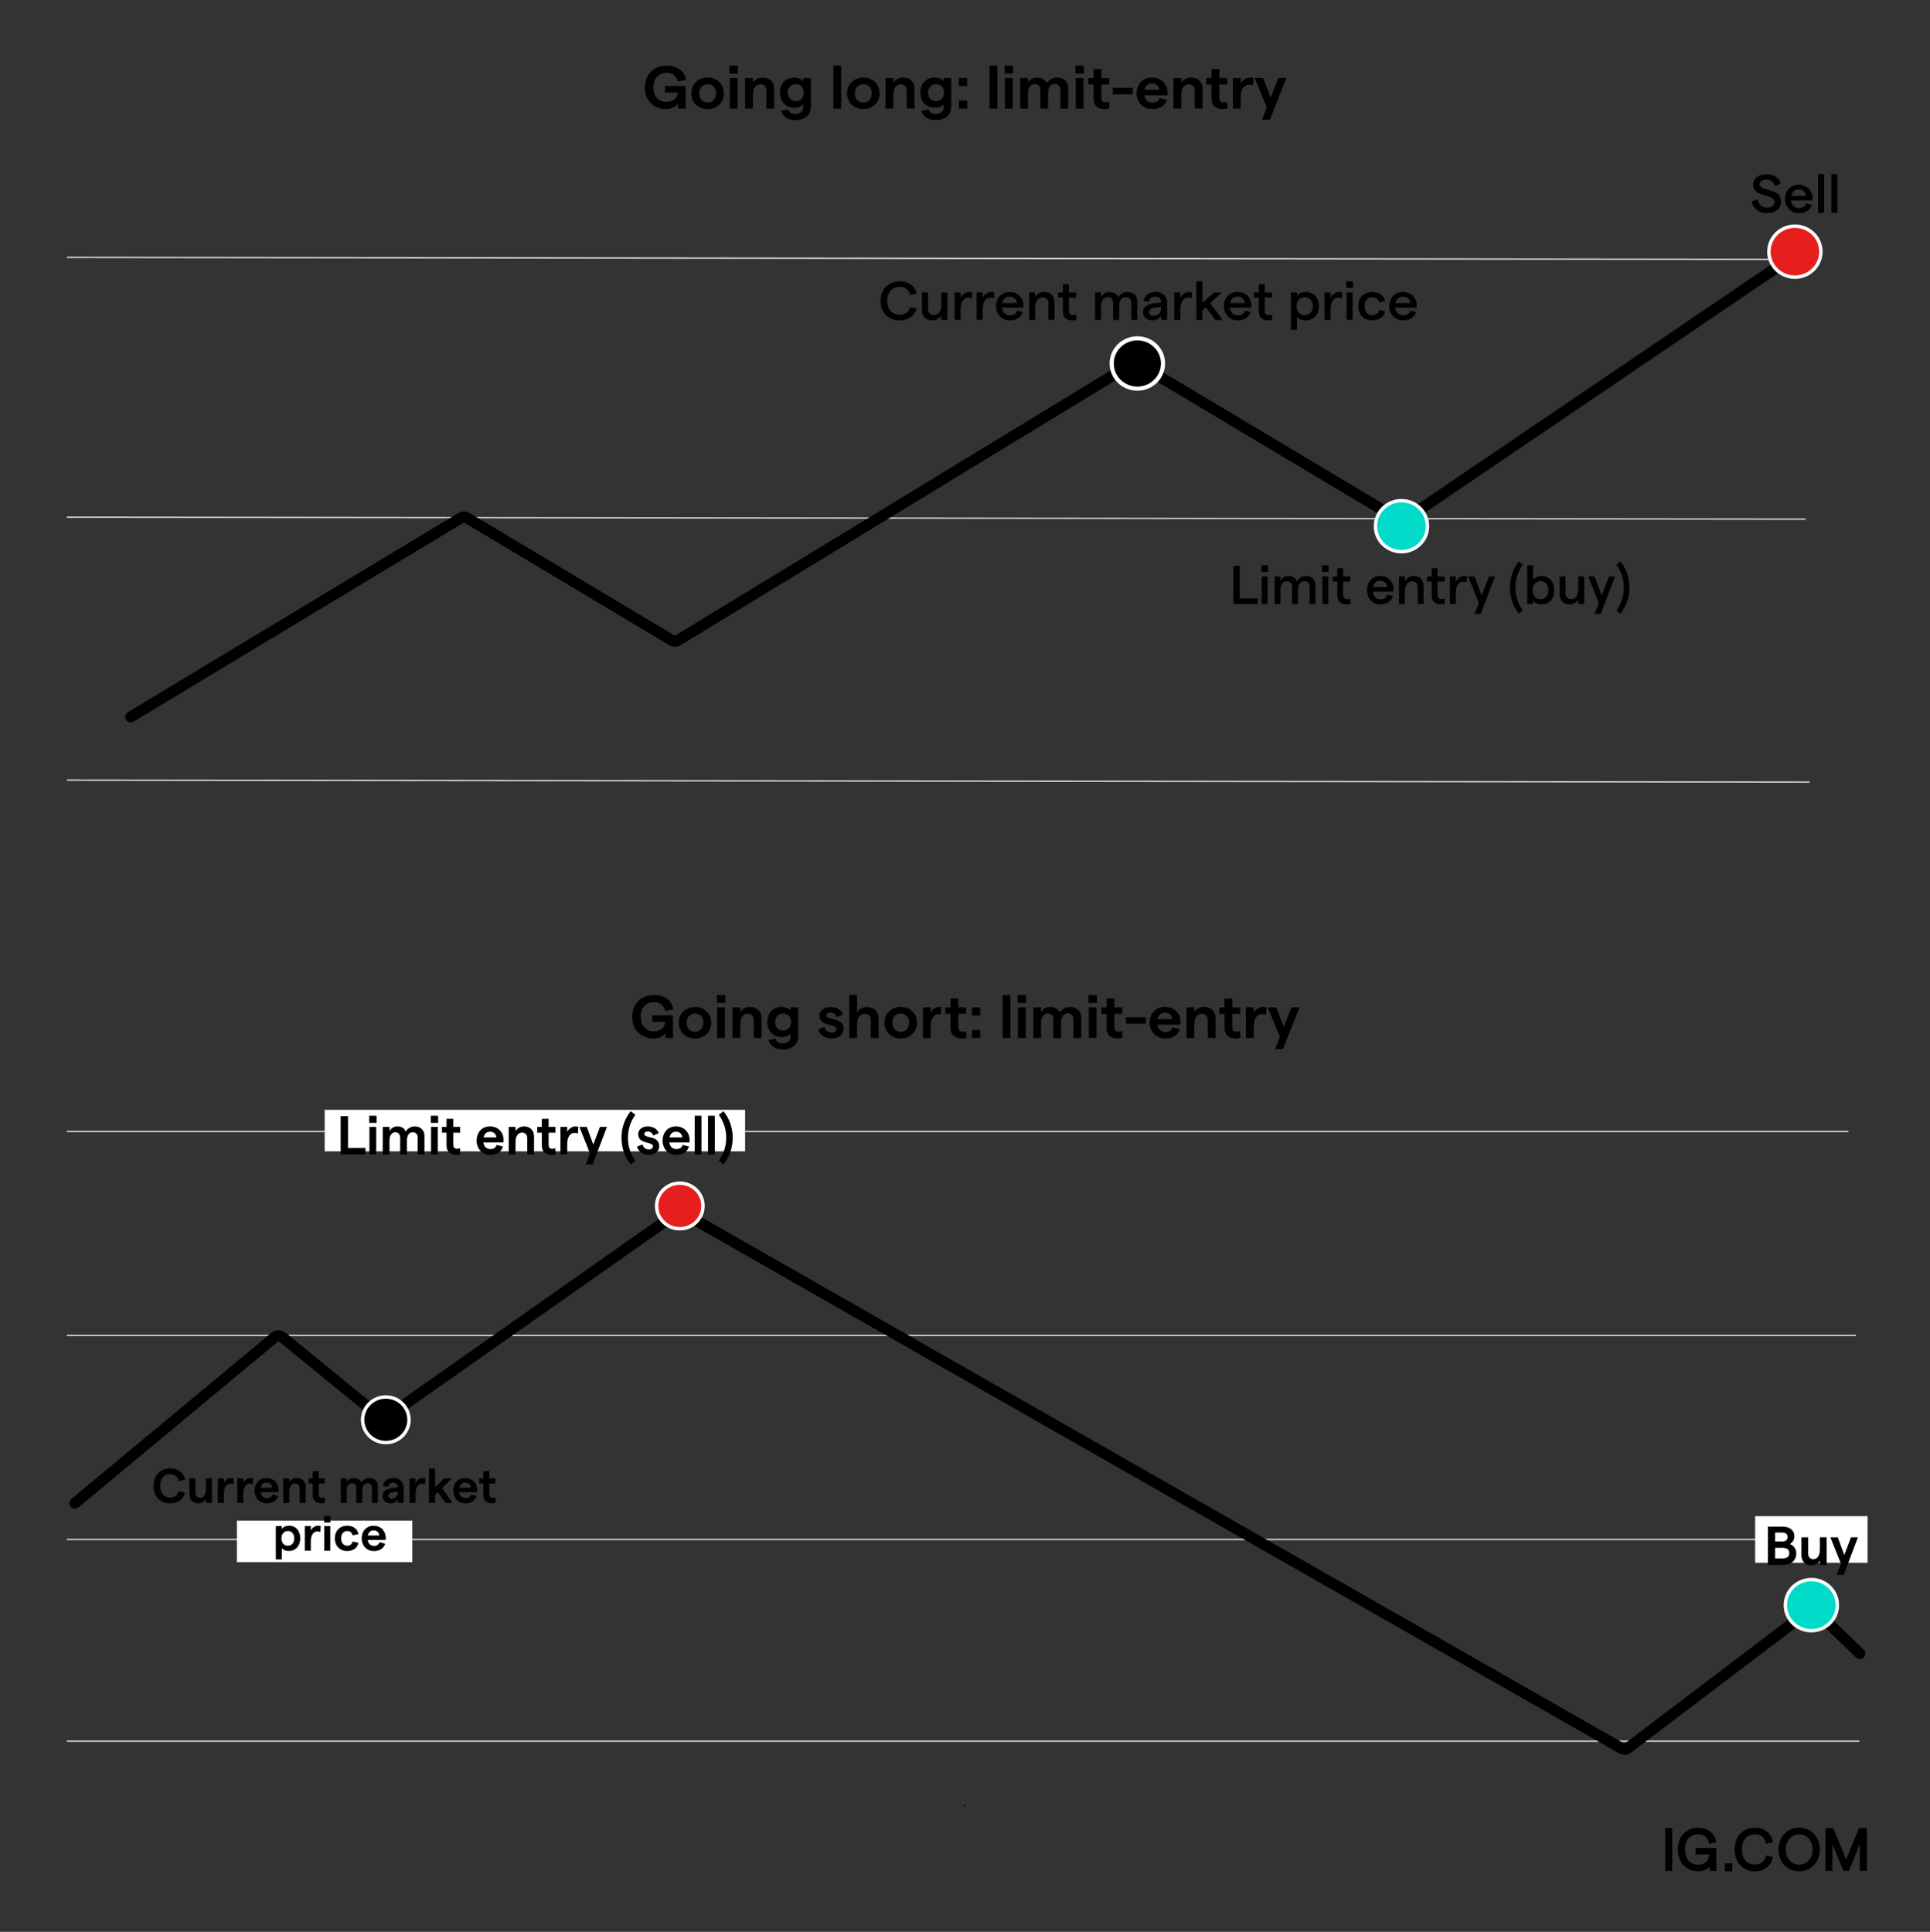 <?xml version="1.0" encoding="UTF-8"?>
<svg id="IG_LOGO" xmlns="http://www.w3.org/2000/svg" viewBox="0 0 700 700.78">
  <rect x="0" y="0" width="700" height="700.78" fill="#333333" stroke="none"/>
  <defs>
    <style>
      .cls-1, .cls-2, .cls-3, .cls-4, .cls-5, .cls-6, .cls-7, .cls-8, .cls-9, .cls-10, .cls-11, .cls-12, .cls-13, .cls-14, .cls-15 {
        stroke-miterlimit: 10;
      }

      .cls-1, .cls-2, .cls-3, .cls-4, .cls-5, .cls-6, .cls-7, .cls-8, .cls-9, .cls-12, .cls-14 {
        stroke: #fff;
      }

      .cls-1, .cls-5, .cls-9 {
        stroke-width: 1.5px;
      }

      .cls-2, .cls-4, .cls-8 {
        stroke-width: 1.5px;
      }

      .cls-3, .cls-7, .cls-8, .cls-9 {
        fill: #00dac8;
      }

      .cls-4, .cls-5, .cls-6, .cls-14 {
        fill: #e61e1e;
      }

      .cls-6, .cls-7, .cls-12 {
        stroke-width: 1px;
      }

      .cls-10 {
        stroke-width: .5px;
      }

      .cls-10, .cls-11 {
        stroke: #d4d4d4;
      }

      .cls-10, .cls-11, .cls-15 {
        fill: none;
      }

      .cls-11 {
        stroke-width: .5px;
      }

      .cls-13 {
        stroke-width: .7px;
      }

      .cls-13, .cls-15 {
        stroke: #000;
      }

      .cls-16 {
        fill: #fff;
      }

      .cls-15 {
        stroke-linecap: round;
        stroke-width: 4px;
      }
    </style>
  </defs>
  <line class="cls-11" x1="24.27" y1="484.45" x2="673.17" y2="484.45"/>
  <line class="cls-11" x1="24.27" y1="558.45" x2="674.37" y2="558.45"/>
  <line class="cls-11" x1="24.27" y1="631.61" x2="674.37" y2="631.61"/>
  <line class="cls-11" x1="24.27" y1="410.44" x2="670.43" y2="410.44"/>
  <g>
    <rect class="cls-13" x="604.29" y="663.51" width="1.88" height="14.78"/>
    <path class="cls-13" d="M608.88,670.91c0-5.04,3.4-7.56,7.02-7.56,3.23,0,5.61,1.81,6.2,4.67l-1.88.4c-.4-2.09-2.03-3.34-4.34-3.34-2.95,0-5.07,2.09-5.07,5.85s2.13,5.84,5.05,5.84c2.72,0,4.46-1.8,4.51-4.39h-5.06v-1.68h6.85v7.62h-1.72v-2.31c-.66,1.5-2.54,2.46-4.58,2.46-3.6,0-6.97-2.51-6.97-7.57"/>
    <rect class="cls-13" x="625.94" y="676.28" width="2.03" height="2.2"/>
    <path class="cls-13" d="M629.51,670.91c0-5.09,3.42-7.56,7.05-7.56,3.17,0,5.52,1.81,6.12,4.67l-1.88.4c-.46-2.13-2.01-3.38-4.28-3.38-2.95,0-5.07,2.07-5.07,5.85s2.13,5.84,5.07,5.84c2.25,0,3.73-1.18,4.25-3.22l1.88.4c-.72,2.79-2.99,4.58-6.11,4.58-3.65,0-7.03-2.48-7.03-7.58"/>
    <path class="cls-13" d="M645.4,670.91c0-4.4,3.01-7.56,7.15-7.56s7.14,3.17,7.14,7.56-3.01,7.57-7.14,7.57-7.15-3.17-7.15-7.57M657.78,670.91c0-3.38-2.19-5.85-5.22-5.85s-5.22,2.48-5.22,5.85,2.19,5.84,5.21,5.84,5.22-2.46,5.22-5.84"/>
    <polygon class="cls-13" points="662.41 663.5 664.69 663.5 669.59 675.52 674.49 663.5 676.77 663.5 676.77 678.29 674.9 678.29 674.9 667.16 670.39 678.3 668.81 678.3 664.26 667.16 664.26 678.3 662.42 678.3 662.42 663.5 662.41 663.5"/>
  </g>
  <rect x="349.64" y="654.79" width=".69" height=".42"/>
  <line class="cls-10" x1="24.27" y1="282.98" x2="656.38" y2="283.7"/>
  <g>
    <path d="M233.9,31.7c0-5.26,3.79-7.88,7.9-7.88,3.77,0,6.44,1.94,7.04,5.13l-3.01.62c-.38-1.94-1.95-3.17-4.06-3.17-2.8,0-4.8,1.94-4.8,5.3s2,5.28,4.75,5.28c2.38,0,3.97-1.39,4.13-3.39h-4.67v-2.42h7.49v8.23h-2.76v-1.87c-.7,1.25-2.42,2.05-4.33,2.05-3.99,0-7.69-2.62-7.69-7.88Z"/>
    <path d="M250.75,33.86c0-3.3,2.47-5.72,5.9-5.72s5.9,2.42,5.9,5.72-2.47,5.72-5.9,5.72-5.9-2.42-5.9-5.72ZM259.7,33.86c0-1.98-1.23-3.32-3.05-3.32s-3.05,1.34-3.05,3.32,1.21,3.32,3.05,3.32,3.05-1.34,3.05-3.32Z"/>
    <path d="M267.64,23.82v2.86h-3.05v-2.86h3.05ZM264.68,28.31h2.83v11.09h-2.83v-11.09Z"/>
    <path d="M270.24,28.31h2.83v1.67c.72-1.08,2-1.85,3.59-1.85,2.47,0,4.13,1.58,4.13,4v7.26h-2.83v-6.6c0-1.3-.83-2.2-2.15-2.2-1.73,0-2.74,1.45-2.74,3.94v4.86h-2.83v-11.09Z"/>
    <path d="M294.11,28.31v10.39c0,2.93-2.24,4.88-5.61,4.88-2.65,0-4.78-1.39-5.16-3.45l2.62-.42c.13,1.03,1.21,1.65,2.53,1.65,1.71,0,2.83-.95,2.83-2.38v-1.21c-.56.79-1.79,1.3-3.14,1.3-3.32,0-5.27-2.2-5.27-5.46s1.95-5.48,5.2-5.48c1.39,0,2.56.53,3.18,1.3v-1.12h2.8ZM291.49,33.61c0-1.87-1.14-3.08-2.89-3.08s-2.87,1.21-2.87,3.08,1.14,3.06,2.87,3.06,2.89-1.21,2.89-3.06Z"/>
    <path d="M302.26,23.82h2.83v15.58h-2.83v-15.58Z"/>
    <path d="M307.22,33.86c0-3.3,2.47-5.72,5.9-5.72s5.9,2.42,5.9,5.72-2.47,5.72-5.9,5.72-5.9-2.42-5.9-5.72ZM316.17,33.86c0-1.98-1.23-3.32-3.05-3.32s-3.05,1.34-3.05,3.32,1.21,3.32,3.05,3.32,3.05-1.34,3.05-3.32Z"/>
    <path d="M321.15,28.31h2.83v1.67c.72-1.08,2-1.85,3.59-1.85,2.47,0,4.13,1.58,4.13,4v7.26h-2.83v-6.6c0-1.3-.83-2.2-2.15-2.2-1.73,0-2.74,1.45-2.74,3.94v4.86h-2.83v-11.09Z"/>
    <path d="M345.02,28.31v10.39c0,2.93-2.24,4.88-5.61,4.88-2.65,0-4.78-1.39-5.16-3.45l2.62-.42c.13,1.03,1.21,1.65,2.53,1.65,1.71,0,2.83-.95,2.83-2.38v-1.21c-.56.79-1.79,1.3-3.14,1.3-3.32,0-5.27-2.2-5.27-5.46s1.95-5.48,5.2-5.48c1.39,0,2.56.53,3.18,1.3v-1.12h2.8ZM342.39,33.61c0-1.87-1.14-3.08-2.89-3.08s-2.87,1.21-2.87,3.08,1.14,3.06,2.87,3.06,2.89-1.21,2.89-3.06Z"/>
    <path d="M350.79,28.31v2.9h-3.01v-2.9h3.01ZM350.79,36.5v2.9h-3.01v-2.9h3.01Z"/>
    <path d="M358.91,23.82h2.83v15.58h-2.83v-15.58Z"/>
    <path d="M367.43,23.82v2.86h-3.05v-2.86h3.05ZM364.47,28.31h2.83v11.09h-2.83v-11.09Z"/>
    <path d="M370.03,28.31h2.83v1.69c.63-1.1,1.68-1.87,3.25-1.87,1.79,0,3,.75,3.52,2.09.61-1.12,1.95-2.09,3.75-2.09,2.44,0,4.04,1.56,4.04,3.74v7.53h-2.83v-6.75c0-1.32-.74-2.16-2.06-2.16-1.53,0-2.4,1.3-2.4,3.26v5.66h-2.83v-6.75c0-1.32-.72-2.16-2.02-2.16-1.55,0-2.42,1.32-2.42,3.28v5.63h-2.83v-11.09Z"/>
    <path d="M393.12,23.82v2.86h-3.05v-2.86h3.05ZM390.16,28.31h2.83v11.09h-2.83v-11.09Z"/>
    <path d="M400.61,39.58c-2.29,0-3.99-1.21-3.99-3.81v-5.13h-1.91v-2.33h1.91v-3.26h2.83v3.26h2.85v2.33h-2.85v4.86c0,1.06.58,1.63,1.46,1.63.43,0,.92-.07,1.32-.26l.2,2.42c-.56.2-1.17.29-1.82.29Z"/>
    <path d="M403.62,31.85h7.22v2.38h-7.22v-2.38Z"/>
    <path d="M423.43,34.58h-8.39c.25,1.67,1.35,2.66,2.96,2.66,1.32,0,2.27-.62,2.56-1.69l2.65.7c-.63,2.09-2.6,3.32-5.25,3.32-3.75,0-5.74-2.84-5.74-5.72s1.84-5.72,5.58-5.72,5.67,2.77,5.67,5.35c0,.4-.02.88-.04,1.1ZM420.44,32.56c-.13-1.32-1.01-2.31-2.65-2.31-1.39,0-2.38.81-2.69,2.31h5.34Z"/>
    <path d="M425.61,28.31h2.83v1.67c.72-1.08,2-1.85,3.59-1.85,2.47,0,4.13,1.58,4.13,4v7.26h-2.83v-6.6c0-1.3-.83-2.2-2.15-2.2-1.73,0-2.74,1.45-2.74,3.94v4.86h-2.83v-11.09Z"/>
    <path d="M443.4,39.58c-2.29,0-3.99-1.21-3.99-3.81v-5.13h-1.91v-2.33h1.91v-3.26h2.83v3.26h2.85v2.33h-2.85v4.86c0,1.06.58,1.63,1.46,1.63.43,0,.92-.07,1.32-.26l.2,2.42c-.56.2-1.17.29-1.82.29Z"/>
    <path d="M453.02,30.73c-1.59,0-3.03,1.3-3.03,4.6v4.07h-2.83v-11.09h2.83v2.02c.56-1.25,2.04-2.2,3.41-2.2.4,0,.9.07,1.23.18l-.18,2.68c-.4-.18-.94-.26-1.44-.26Z"/>
    <path d="M466.57,28.31l-5.97,15.09h-2.87l1.75-4.45-4.4-10.65h3.07l2.71,7.13,2.8-7.13h2.89Z"/>
  </g>
  <g>
    <path d="M229.32,368.83c0-5.26,3.79-7.88,7.9-7.88,3.77,0,6.44,1.94,7.04,5.13l-3.01.62c-.38-1.94-1.95-3.17-4.06-3.17-2.8,0-4.8,1.94-4.8,5.3s2,5.28,4.75,5.28c2.38,0,3.97-1.39,4.13-3.39h-4.67v-2.42h7.49v8.23h-2.76v-1.87c-.7,1.25-2.42,2.05-4.33,2.05-3.99,0-7.69-2.62-7.69-7.88Z"/>
    <path d="M246.17,370.99c0-3.3,2.47-5.72,5.9-5.72s5.9,2.42,5.9,5.72-2.47,5.72-5.9,5.72-5.9-2.42-5.9-5.72ZM255.12,370.99c0-1.98-1.23-3.32-3.05-3.32s-3.05,1.34-3.05,3.32,1.21,3.32,3.05,3.32,3.05-1.34,3.05-3.32Z"/>
    <path d="M263.06,360.96v2.86h-3.05v-2.86h3.05ZM260.1,365.44h2.83v11.09h-2.83v-11.09Z"/>
    <path d="M265.66,365.44h2.83v1.67c.72-1.08,2-1.85,3.59-1.85,2.47,0,4.13,1.58,4.13,4v7.26h-2.83v-6.6c0-1.3-.83-2.2-2.15-2.2-1.73,0-2.74,1.45-2.74,3.94v4.86h-2.83v-11.09Z"/>
    <path d="M289.53,365.44v10.39c0,2.93-2.24,4.88-5.61,4.88-2.65,0-4.78-1.39-5.16-3.45l2.62-.42c.13,1.03,1.21,1.65,2.53,1.65,1.71,0,2.83-.95,2.83-2.38v-1.21c-.56.79-1.79,1.3-3.14,1.3-3.32,0-5.27-2.2-5.27-5.46s1.95-5.48,5.2-5.48c1.39,0,2.56.53,3.18,1.3v-1.12h2.8ZM286.91,370.75c0-1.87-1.14-3.08-2.89-3.08s-2.87,1.21-2.87,3.08,1.14,3.06,2.87,3.06,2.89-1.21,2.89-3.06Z"/>
    <path d="M296.69,373.43l2.31-.92c.34,1.12,1.21,2.05,2.62,2.05,1.05,0,1.75-.55,1.75-1.25,0-2.09-6.17-.73-6.17-4.93,0-1.74,1.55-3.1,4.01-3.1,2.2,0,4.06,1.1,4.55,2.71l-2.29.95c-.31-1.06-1.3-1.61-2.22-1.61s-1.5.37-1.5,1.01c0,1.96,6.21.4,6.21,4.93,0,1.91-1.75,3.45-4.35,3.45-2.74,0-4.37-1.65-4.94-3.28Z"/>
    <path d="M308.02,360.96h2.83v6.21c.74-1.21,2.02-1.89,3.59-1.89,2.54,0,4.22,1.58,4.22,4v7.26h-2.83v-6.58c0-1.36-.85-2.22-2.24-2.22-1.75,0-2.74,1.47-2.74,3.98v4.82h-2.83v-15.58Z"/>
    <path d="M320.79,370.99c0-3.3,2.47-5.72,5.9-5.72s5.9,2.42,5.9,5.72-2.47,5.72-5.9,5.72-5.9-2.42-5.9-5.72ZM329.74,370.99c0-1.98-1.23-3.32-3.05-3.32s-3.05,1.34-3.05,3.32,1.21,3.32,3.05,3.32,3.05-1.34,3.05-3.32Z"/>
    <path d="M340.44,367.93c-1.57,0-2.89,1.23-2.89,4.53v4.07h-2.83v-11.09h2.83v2.02c.52-1.28,1.82-2.2,3.19-2.2.38,0,.67.07.67.07l-.2,2.68s-.31-.09-.76-.09Z"/>
    <path d="M348.74,376.71c-2.29,0-3.99-1.21-3.99-3.81v-5.13h-1.91v-2.33h1.91v-3.26h2.83v3.26h2.85v2.33h-2.85v4.86c0,1.06.58,1.63,1.46,1.63.43,0,.92-.07,1.32-.26l.2,2.42c-.56.2-1.17.29-1.82.29Z"/>
    <path d="M355.52,365.44v2.9h-3.01v-2.9h3.01ZM355.52,373.63v2.9h-3.01v-2.9h3.01Z"/>
    <path d="M363.64,360.96h2.83v15.58h-2.83v-15.58Z"/>
    <path d="M372.16,360.96v2.86h-3.05v-2.86h3.05ZM369.2,365.44h2.83v11.09h-2.83v-11.09Z"/>
    <path d="M374.77,365.44h2.83v1.69c.63-1.1,1.68-1.87,3.25-1.87,1.79,0,3,.75,3.52,2.09.61-1.12,1.95-2.09,3.75-2.09,2.44,0,4.04,1.56,4.04,3.74v7.53h-2.83v-6.75c0-1.32-.74-2.16-2.06-2.16-1.53,0-2.4,1.3-2.4,3.26v5.66h-2.83v-6.75c0-1.32-.72-2.16-2.02-2.16-1.55,0-2.42,1.32-2.42,3.28v5.63h-2.83v-11.09Z"/>
    <path d="M397.85,360.96v2.86h-3.05v-2.86h3.05ZM394.89,365.44h2.83v11.09h-2.83v-11.09Z"/>
    <path d="M405.34,376.71c-2.29,0-3.99-1.21-3.99-3.81v-5.13h-1.91v-2.33h1.91v-3.26h2.83v3.26h2.85v2.33h-2.85v4.86c0,1.06.58,1.63,1.46,1.63.43,0,.92-.07,1.32-.26l.2,2.42c-.56.2-1.17.29-1.82.29Z"/>
    <path d="M408.35,368.99h7.22v2.38h-7.22v-2.38Z"/>
    <path d="M428.16,371.71h-8.39c.25,1.67,1.35,2.66,2.96,2.66,1.32,0,2.27-.62,2.56-1.69l2.65.7c-.63,2.09-2.6,3.32-5.25,3.32-3.75,0-5.74-2.84-5.74-5.72s1.84-5.72,5.58-5.72,5.67,2.77,5.67,5.35c0,.4-.02.88-.04,1.1ZM425.18,369.69c-.13-1.32-1.01-2.31-2.65-2.31-1.39,0-2.38.81-2.69,2.31h5.34Z"/>
    <path d="M430.34,365.44h2.83v1.67c.72-1.08,2-1.85,3.59-1.85,2.47,0,4.13,1.58,4.13,4v7.26h-2.83v-6.6c0-1.3-.83-2.2-2.15-2.2-1.73,0-2.74,1.45-2.74,3.94v4.86h-2.83v-11.09Z"/>
    <path d="M448.13,376.71c-2.29,0-3.99-1.21-3.99-3.81v-5.13h-1.91v-2.33h1.91v-3.26h2.83v3.26h2.85v2.33h-2.85v4.86c0,1.06.58,1.63,1.46,1.63.43,0,.92-.07,1.32-.26l.2,2.42c-.56.2-1.17.29-1.82.29Z"/>
    <path d="M457.75,367.86c-1.59,0-3.03,1.3-3.03,4.6v4.07h-2.83v-11.09h2.83v2.02c.56-1.25,2.04-2.2,3.41-2.2.4,0,.9.07,1.23.18l-.18,2.68c-.4-.18-.94-.26-1.44-.26Z"/>
    <path d="M471.3,365.44l-5.97,15.09h-2.87l1.75-4.45-4.4-10.65h3.07l2.71,7.13,2.8-7.13h2.89Z"/>
  </g>
  <line class="cls-10" x1="24.27" y1="93.36" x2="654.88" y2="94.09"/>
  <line class="cls-10" x1="24.27" y1="187.61" x2="654.88" y2="188.33"/>
  <g>
    <path d="M447.33,205.24h2.28v11.82h6.52v2.04h-8.8v-13.85Z"/>
    <path d="M459.88,205.08v2.39h-2.34v-2.39h2.34ZM457.63,209.12h2.13v9.97h-2.13v-9.97Z"/>
    <path d="M462.28,209.12h2.13v1.68c.53-1.09,1.46-1.84,2.89-1.84,1.58,0,2.71.69,3.12,1.98.53-1.09,1.7-1.98,3.24-1.98,2.11,0,3.47,1.39,3.47,3.4v6.73h-2.13v-6.19c0-1.25-.7-2.08-1.95-2.08-1.46,0-2.3,1.31-2.3,3.23v5.05h-2.11v-6.19c0-1.25-.68-2.08-1.93-2.08-1.46,0-2.3,1.33-2.3,3.23v5.05h-2.13v-9.97Z"/>
    <path d="M481.87,205.08v2.39h-2.34v-2.39h2.34ZM479.63,209.12h2.13v9.97h-2.13v-9.97Z"/>
    <path d="M488.29,219.25c-1.85,0-3.24-1.03-3.24-3.3v-4.99h-1.72v-1.84h1.72v-2.97h2.13v2.97h2.54v1.84h-2.54v4.87c0,.99.55,1.5,1.35,1.5.37,0,.82-.06,1.19-.24l.14,1.92c-.47.16-1.02.24-1.56.24Z"/>
    <path d="M505.4,214.62h-7.51c.2,1.72,1.29,2.79,2.85,2.79,1.29,0,2.21-.61,2.46-1.7l2.01.51c-.53,1.92-2.21,3.03-4.51,3.03-3.12,0-4.9-2.45-4.9-5.15s1.68-5.15,4.8-5.15,4.84,2.33,4.84,4.77c0,.3-.02.71-.04.89ZM503.18,212.98c-.14-1.35-1.02-2.32-2.58-2.32-1.35,0-2.3.83-2.62,2.32h5.19Z"/>
    <path d="M507.41,209.12h2.13v1.66c.66-1.07,1.8-1.82,3.24-1.82,2.09,0,3.55,1.41,3.55,3.56v6.57h-2.13v-6.08c0-1.25-.76-2.12-2.01-2.12-1.66,0-2.65,1.42-2.65,3.82v4.37h-2.13v-9.97Z"/>
    <path d="M522.5,219.25c-1.85,0-3.24-1.03-3.24-3.3v-4.99h-1.72v-1.84h1.72v-2.97h2.13v2.97h2.54v1.84h-2.54v4.87c0,.99.55,1.5,1.35,1.5.37,0,.82-.06,1.19-.24l.14,1.92c-.47.16-1.02.24-1.56.24Z"/>
    <path d="M530.69,210.98c-1.44,0-2.71,1.31-2.71,4.39v3.72h-2.13v-9.97h2.13v1.9c.53-1.19,1.82-2.06,3.01-2.06.37,0,.8.06,1.09.18l-.12,2.08c-.35-.16-.82-.24-1.27-.24Z"/>
    <path d="M542.23,209.12l-5.17,13.58h-2.19l1.48-3.9-3.83-9.68h2.3l2.58,6.91,2.63-6.91h2.19Z"/>
    <path d="M547.63,213.12c0-3.5,1.13-6.83,3.24-9.44l1.46,1.11c-1.8,2.59-2.69,5.36-2.69,8.33s.9,5.76,2.69,8.37l-1.46,1.13c-2.11-2.65-3.24-5.98-3.24-9.5Z"/>
    <path d="M556.04,217.83v1.27h-2.13v-14.01h2.13v5.28c.59-.83,1.74-1.41,3.01-1.41,2.97,0,4.66,2.14,4.66,5.15s-1.7,5.15-4.7,5.15c-1.31,0-2.5-.59-2.97-1.42ZM561.58,214.1c0-1.98-1.13-3.27-2.85-3.27s-2.85,1.29-2.85,3.27,1.13,3.27,2.85,3.27,2.85-1.31,2.85-3.27Z"/>
    <path d="M574.6,219.09h-2.13v-1.66c-.64,1.07-1.8,1.82-3.22,1.82-2.11,0-3.57-1.41-3.57-3.56v-6.57h2.13v6.08c0,1.25.78,2.12,2.03,2.12,1.64,0,2.63-1.42,2.63-3.82v-4.37h2.13v9.97Z"/>
    <path d="M585.76,209.12l-5.17,13.58h-2.19l1.48-3.9-3.83-9.68h2.3l2.58,6.91,2.63-6.91h2.19Z"/>
    <path d="M586.29,221.49c1.78-2.61,2.67-5.36,2.67-8.37s-.9-5.74-2.67-8.33l1.44-1.11c2.11,2.61,3.26,5.94,3.26,9.44s-1.15,6.85-3.26,9.5l-1.44-1.13Z"/>
  </g>
  <g>
    <path d="M319.38,109.13c0-4.73,3.33-7.08,6.94-7.08,3.27,0,5.63,1.76,6.13,4.51l-2.34.5c-.4-1.86-1.84-2.99-3.79-2.99-2.58,0-4.54,1.78-4.54,5.07s1.94,5.05,4.54,5.05c1.98,0,3.31-1.05,3.75-2.79l2.36.5c-.69,2.67-2.95,4.33-6.11,4.33-3.65,0-6.94-2.35-6.94-7.08Z"/>
    <path d="M343.61,116.06h-2.2v-1.66c-.67,1.07-1.86,1.82-3.33,1.82-2.18,0-3.69-1.41-3.69-3.56v-6.57h2.2v6.08c0,1.25.81,2.12,2.1,2.12,1.69,0,2.72-1.42,2.72-3.82v-4.37h2.2v9.97Z"/>
    <path d="M351.22,107.94c-1.49,0-2.8,1.31-2.8,4.39v3.72h-2.2v-9.97h2.2v1.9c.54-1.19,1.88-2.06,3.11-2.06.38,0,.83.06,1.13.18l-.12,2.08c-.36-.16-.85-.24-1.31-.24Z"/>
    <path d="M359.21,107.94c-1.49,0-2.8,1.31-2.8,4.39v3.72h-2.2v-9.97h2.2v1.9c.54-1.19,1.88-2.06,3.11-2.06.38,0,.83.06,1.13.18l-.12,2.08c-.36-.16-.85-.24-1.31-.24Z"/>
    <path d="M371.17,111.59h-7.77c.2,1.72,1.33,2.79,2.95,2.79,1.33,0,2.28-.61,2.54-1.7l2.08.51c-.54,1.92-2.28,3.03-4.66,3.03-3.23,0-5.06-2.45-5.06-5.15s1.74-5.15,4.96-5.15,5,2.33,5,4.77c0,.3-.02.71-.04.89ZM368.87,109.94c-.14-1.35-1.05-2.32-2.66-2.32-1.39,0-2.38.83-2.7,2.32h5.37Z"/>
    <path d="M373.25,106.08h2.2v1.66c.69-1.07,1.86-1.82,3.35-1.82,2.16,0,3.67,1.41,3.67,3.56v6.57h-2.2v-6.08c0-1.25-.79-2.12-2.08-2.12-1.71,0-2.74,1.42-2.74,3.82v4.37h-2.2v-9.97Z"/>
    <path d="M388.85,116.22c-1.92,0-3.35-1.03-3.35-3.3v-4.99h-1.78v-1.84h1.78v-2.97h2.2v2.97h2.62v1.84h-2.62v4.87c0,.99.56,1.5,1.39,1.5.38,0,.85-.06,1.23-.24l.14,1.92c-.48.16-1.05.24-1.61.24Z"/>
    <path d="M397.16,106.08h2.2v1.68c.54-1.09,1.51-1.84,2.99-1.84,1.63,0,2.8.69,3.23,1.98.54-1.09,1.75-1.98,3.35-1.98,2.18,0,3.59,1.39,3.59,3.4v6.73h-2.2v-6.19c0-1.25-.73-2.08-2.02-2.08-1.51,0-2.38,1.31-2.38,3.23v5.05h-2.18v-6.19c0-1.25-.71-2.08-2-2.08-1.51,0-2.38,1.33-2.38,3.23v5.05h-2.2v-9.97Z"/>
    <path d="M423.33,109.84v6.21h-2.16v-1.52c-.58,1.01-1.84,1.68-3.19,1.68-2.02,0-3.41-1.25-3.41-2.95,0-1.96,1.55-3.01,4.68-3.33l1.92-.2v-.14c0-1.23-.87-1.98-2.2-1.98-1.23,0-2.1.71-2.24,1.9l-1.98-.36c.32-1.96,2.06-3.25,4.22-3.25,2.58,0,4.36,1.42,4.36,3.92ZM421.17,111.76v-.42l-1.94.22c-1.65.18-2.5.77-2.5,1.64,0,.79.67,1.35,1.69,1.35,1.71,0,2.72-1.17,2.74-2.79Z"/>
    <path d="M430.91,107.94c-1.49,0-2.8,1.31-2.8,4.39v3.72h-2.2v-9.97h2.2v1.9c.54-1.19,1.88-2.06,3.11-2.06.38,0,.83.06,1.13.18l-.12,2.08c-.36-.16-.85-.24-1.31-.24Z"/>
    <path d="M437.39,111.47l-1.27,1.17v3.42h-2.22v-14.01h2.22v7.8l4.2-3.76h2.84l-4.22,3.94,4.54,6.04h-2.68l-3.41-4.59Z"/>
    <path d="M453.81,111.59h-7.77c.2,1.72,1.33,2.79,2.95,2.79,1.33,0,2.28-.61,2.54-1.7l2.08.51c-.54,1.92-2.28,3.03-4.66,3.03-3.23,0-5.06-2.45-5.06-5.15s1.74-5.15,4.96-5.15,5,2.33,5,4.77c0,.3-.02.71-.04.89ZM451.51,109.94c-.14-1.35-1.05-2.32-2.66-2.32-1.39,0-2.38.83-2.7,2.32h5.37Z"/>
    <path d="M459.89,116.22c-1.92,0-3.35-1.03-3.35-3.3v-4.99h-1.78v-1.84h1.78v-2.97h2.2v2.97h2.62v1.84h-2.62v4.87c0,.99.56,1.5,1.39,1.5.38,0,.85-.06,1.23-.24l.14,1.92c-.48.16-1.05.24-1.61.24Z"/>
    <path d="M468.2,106.08h2.2v1.27c.56-.81,1.75-1.42,3.17-1.42,3,0,4.78,2.14,4.78,5.15s-1.86,5.15-4.9,5.15c-1.23,0-2.42-.51-3.05-1.31v4.75h-2.2v-13.58ZM476.15,111.07c0-1.98-1.17-3.27-2.95-3.27s-2.95,1.29-2.95,3.27,1.17,3.27,2.95,3.27,2.95-1.31,2.95-3.27Z"/>
    <path d="M485.39,107.94c-1.49,0-2.8,1.31-2.8,4.39v3.72h-2.2v-9.97h2.2v1.9c.54-1.19,1.88-2.06,3.11-2.06.38,0,.83.06,1.13.18l-.12,2.08c-.36-.16-.85-.24-1.31-.24Z"/>
    <path d="M490.7,102.05v2.39h-2.42v-2.39h2.42ZM488.38,106.08h2.2v9.97h-2.2v-9.97Z"/>
    <path d="M492.63,111.07c0-3.07,2.06-5.15,5.1-5.15,2.5,0,4.3,1.31,4.64,3.36l-2.14.42c-.2-1.13-1.15-1.9-2.44-1.9-1.75,0-2.88,1.29-2.88,3.27s1.15,3.27,2.88,3.27c1.29,0,2.2-.69,2.44-1.86l2.16.42c-.42,2.08-2.18,3.32-4.66,3.32-3.05,0-5.1-2.08-5.1-5.15Z"/>
    <path d="M513.78,111.59h-7.77c.2,1.72,1.33,2.79,2.95,2.79,1.33,0,2.28-.61,2.54-1.7l2.08.51c-.54,1.92-2.28,3.03-4.66,3.03-3.23,0-5.06-2.45-5.06-5.15s1.74-5.15,4.96-5.15,5,2.33,5,4.77c0,.3-.02.71-.04.89ZM511.48,109.94c-.14-1.35-1.05-2.32-2.66-2.32-1.39,0-2.38.83-2.7,2.32h5.37Z"/>
  </g>
  <g>
    <path d="M635.34,73.01l2.16-.65c.24,1.78,1.63,2.95,3.33,2.95s2.76-.77,2.76-1.96c0-3.29-7.73-1.48-7.73-6.47,0-2.2,2.08-3.72,4.84-3.72s4.72,1.39,5.12,3.46l-2.12.85c-.28-1.41-1.39-2.3-3.01-2.3s-2.46.63-2.46,1.7c0,2.79,7.75.85,7.75,6.43,0,2.42-2.08,4.02-5.24,4.02-2.74,0-5-1.78-5.41-4.31Z"/>
    <path d="M657.34,72.69h-7.77c.2,1.72,1.33,2.79,2.95,2.79,1.33,0,2.28-.61,2.54-1.7l2.08.51c-.54,1.92-2.28,3.03-4.66,3.03-3.23,0-5.06-2.45-5.06-5.15s1.74-5.15,4.96-5.15,5,2.33,5,4.77c0,.3-.02.71-.04.89ZM655.04,71.05c-.14-1.35-1.05-2.32-2.66-2.32-1.39,0-2.38.83-2.7,2.32h5.37Z"/>
    <path d="M659.42,63.15h2.2v14.01h-2.2v-14.01Z"/>
    <path d="M664.23,63.15h2.2v14.01h-2.2v-14.01Z"/>
  </g>
  <path class="cls-15" d="M27.16,545.29l72.25-60.04c.88-.91,2.33-.92,3.22-.02l36.38,29.69,107.48-75.58,341.07,194.58c1.24.81,2.34.87,3.21-.04l66.65-50.55,17.12,16.49"/>
  <g>
    <ellipse class="cls-4" cx="246.56" cy="437.47" rx="8.28" ry="8.14"/>
    <ellipse class="cls-6" cx="246.56" cy="437.47" rx="8.29" ry="8.15"/>
  </g>
  <g>
    <ellipse class="cls-8" cx="656.98" cy="582.27" rx="9.3" ry="9.14"/>
    <ellipse class="cls-7" cx="656.98" cy="582.27" rx="9.31" ry="9.16"/>
  </g>
  <g>
    <ellipse class="cls-2" cx="139.94" cy="515.03" rx="8.28" ry="8.14"/>
    <ellipse class="cls-12" cx="139.94" cy="515.03" rx="8.29" ry="8.15"/>
  </g>
  <rect class="cls-16" x="85.92" y="551.61" width="63.62" height="15.06"/>
  <g>
    <path d="M55.67,539c0-4.19,2.88-6.33,6.05-6.33,2.92,0,4.99,1.62,5.41,4.12l-2.35.5c-.31-1.57-1.49-2.54-3.06-2.54-2.05,0-3.65,1.48-3.65,4.26s1.58,4.24,3.65,4.24c1.58,0,2.68-.88,2.99-2.33l2.38.53c-.59,2.42-2.57,3.89-5.37,3.89-3.21,0-6.05-2.14-6.05-6.33Z"/>
    <path d="M76.87,545.18h-2.19v-1.34c-.56.87-1.55,1.48-2.78,1.48-1.89,0-3.2-1.27-3.2-3.22v-5.83h2.19v5.3c0,1.04.64,1.77,1.67,1.77,1.36,0,2.12-1.17,2.12-3.16v-3.9h2.19v8.91Z"/>
    <path d="M83.55,538.22c-1.23,0-2.35,1.04-2.35,3.69v3.27h-2.19v-8.91h2.19v1.62c.43-1.01,1.58-1.77,2.64-1.77.31,0,.7.05.96.14l-.14,2.16c-.31-.14-.73-.21-1.11-.21Z"/>
    <path d="M90.6,538.22c-1.23,0-2.35,1.04-2.35,3.69v3.27h-2.19v-8.91h2.19v1.62c.43-1.01,1.58-1.77,2.64-1.77.31,0,.7.05.96.14l-.14,2.16c-.31-.14-.73-.21-1.11-.21Z"/>
    <path d="M101.03,541.31h-6.5c.19,1.34,1.04,2.14,2.29,2.14,1.03,0,1.75-.5,1.98-1.36l2.05.57c-.49,1.68-2.02,2.67-4.07,2.67-2.9,0-4.45-2.28-4.45-4.59s1.42-4.59,4.33-4.59,4.4,2.23,4.4,4.29c0,.32-.02.71-.03.88ZM98.72,539.69c-.1-1.06-.78-1.86-2.05-1.86-1.08,0-1.84.65-2.09,1.86h4.14Z"/>
    <path d="M102.72,536.28h2.19v1.34c.56-.87,1.55-1.48,2.78-1.48,1.91,0,3.2,1.27,3.2,3.22v5.83h-2.19v-5.3c0-1.04-.64-1.77-1.67-1.77-1.34,0-2.12,1.17-2.12,3.16v3.91h-2.19v-8.91Z"/>
    <path d="M116.5,545.32c-1.77,0-3.09-.97-3.09-3.06v-4.12h-1.48v-1.87h1.48v-2.62h2.19v2.62h2.21v1.87h-2.21v3.9c0,.85.45,1.31,1.13,1.31.33,0,.71-.05,1.03-.21l.16,1.94c-.43.16-.9.23-1.41.23Z"/>
    <path d="M123.59,536.28h2.19v1.36c.49-.88,1.3-1.5,2.52-1.5,1.39,0,2.33.6,2.73,1.68.47-.9,1.51-1.68,2.9-1.68,1.89,0,3.13,1.25,3.13,3v6.04h-2.19v-5.42c0-1.06-.57-1.73-1.6-1.73-1.18,0-1.86,1.04-1.86,2.62v4.54h-2.19v-5.42c0-1.06-.56-1.73-1.56-1.73-1.2,0-1.88,1.06-1.88,2.63v4.52h-2.19v-8.91Z"/>
    <path d="M146.41,539.76v5.42h-2.12v-1.29c-.49.87-1.55,1.43-2.62,1.43-1.72,0-2.92-1.13-2.92-2.65,0-1.75,1.3-2.69,3.91-2.97l1.63-.16v-.09c0-1.01-.68-1.63-1.74-1.63-.96,0-1.63.6-1.74,1.55l-1.95-.35c.28-1.77,1.83-2.9,3.68-2.9,2.29,0,3.86,1.25,3.86,3.62ZM144.29,541.33v-.19l-1.67.19c-1.16.14-1.75.64-1.75,1.27s.49,1.08,1.29,1.08c1.36,0,2.14-1.04,2.14-2.35Z"/>
    <path d="M153.08,538.22c-1.23,0-2.35,1.04-2.35,3.69v3.27h-2.19v-8.91h2.19v1.62c.43-1.01,1.58-1.77,2.64-1.77.31,0,.7.05.96.14l-.14,2.16c-.31-.14-.73-.21-1.11-.21Z"/>
    <path d="M158.83,541.26l-1.03,1.03v2.9h-2.21v-12.51h2.21v6.77l3.3-3.16h2.78l-3.56,3.52,3.84,5.39h-2.64l-2.69-3.92Z"/>
    <path d="M173.07,541.31h-6.5c.19,1.34,1.04,2.14,2.29,2.14,1.03,0,1.75-.5,1.98-1.36l2.05.57c-.49,1.68-2.02,2.67-4.07,2.67-2.9,0-4.45-2.28-4.45-4.59s1.42-4.59,4.33-4.59,4.4,2.23,4.4,4.29c0,.32-.02.71-.03.88ZM170.75,539.69c-.1-1.06-.78-1.86-2.05-1.86-1.08,0-1.84.65-2.09,1.86h4.14Z"/>
    <path d="M178.38,545.32c-1.77,0-3.09-.97-3.09-3.06v-4.12h-1.48v-1.87h1.48v-2.62h2.19v2.62h2.21v1.87h-2.21v3.9c0,.85.45,1.31,1.13,1.31.33,0,.71-.05,1.03-.21l.16,1.94c-.43.16-.9.23-1.41.23Z"/>
    <path d="M100.03,553.6h2.19v1.02c.49-.69,1.44-1.17,2.61-1.17,2.52,0,4.07,1.87,4.07,4.59s-1.65,4.59-4.22,4.59c-1.01,0-1.95-.39-2.45-1.03v4.1h-2.19v-12.12ZM106.72,558.05c0-1.61-.92-2.67-2.31-2.67s-2.33,1.06-2.33,2.67.92,2.67,2.33,2.67,2.31-1.06,2.31-2.67Z"/>
    <path d="M115.08,555.54c-1.23,0-2.35,1.04-2.35,3.69v3.27h-2.19v-8.91h2.19v1.62c.43-1.01,1.58-1.77,2.64-1.77.31,0,.7.05.96.14l-.14,2.16c-.31-.14-.73-.21-1.11-.21Z"/>
    <path d="M119.89,550v2.3h-2.36v-2.3h2.36ZM117.6,553.6h2.19v8.91h-2.19v-8.91Z"/>
    <path d="M121.44,558.05c0-2.72,1.83-4.59,4.45-4.59,2.24,0,3.82,1.18,4.12,3.07l-2.14.42c-.16-.94-.89-1.57-1.91-1.57-1.36,0-2.24,1.04-2.24,2.67s.89,2.67,2.24,2.67c1.03,0,1.7-.57,1.91-1.52l2.14.44c-.33,1.87-1.91,3-4.12,3-2.62,0-4.45-1.87-4.45-4.59Z"/>
    <path d="M139.88,558.64h-6.5c.19,1.34,1.04,2.14,2.29,2.14,1.03,0,1.75-.5,1.98-1.36l2.05.57c-.49,1.68-2.02,2.67-4.07,2.67-2.9,0-4.45-2.28-4.45-4.59s1.42-4.59,4.33-4.59,4.4,2.23,4.4,4.29c0,.32-.02.71-.03.88ZM137.57,557.01c-.1-1.06-.78-1.86-2.05-1.86-1.08,0-1.84.65-2.09,1.86h4.14Z"/>
  </g>
  <rect class="cls-16" x="636.58" y="549.99" width="40.78" height="16.91"/>
  <g>
    <path d="M641.22,553.78h5.31c2.52,0,4.29,1.27,4.29,3.57,0,1.31-.82,2.3-1.66,2.74,1.29.5,2.34,1.61,2.34,3.45,0,2.6-1.91,4.13-4.78,4.13h-5.5v-13.89ZM646.35,559.19c1.35,0,2.01-.6,2.01-1.63s-.66-1.63-2.05-1.63h-2.48v3.25h2.52ZM646.45,565.32c1.72,0,2.52-.65,2.52-1.9s-.8-1.94-2.52-1.94h-2.62v3.85h2.62Z"/>
    <path d="M662.53,567.66h-2.46v-1.51c-.62.97-1.74,1.67-3.12,1.67-2.13,0-3.59-1.43-3.59-3.61v-6.55h2.46v5.95c0,1.17.72,1.98,1.87,1.98,1.52,0,2.38-1.31,2.38-3.55v-4.38h2.46v10Z"/>
    <path d="M673.89,557.66l-5.19,13.61h-2.5l1.52-4.01-3.83-9.6h2.67l2.36,6.43,2.44-6.43h2.52Z"/>
  </g>
  <rect class="cls-16" x="117.76" y="402.59" width="152.49" height="15.06"/>
  <g>
    <path d="M123.57,404.89h2.65v11.54h6.34v2.34h-9v-13.89Z"/>
    <path d="M136.57,404.74v2.58h-2.65v-2.58h2.65ZM133.99,408.78h2.46v10h-2.46v-10Z"/>
    <path d="M138.83,408.78h2.46v1.53c.55-.99,1.46-1.69,2.83-1.69,1.56,0,2.62.67,3.06,1.88.53-1.01,1.7-1.88,3.26-1.88,2.13,0,3.51,1.41,3.51,3.37v6.78h-2.46v-6.09c0-1.19-.64-1.94-1.8-1.94-1.33,0-2.09,1.17-2.09,2.94v5.1h-2.46v-6.09c0-1.19-.62-1.94-1.76-1.94-1.35,0-2.11,1.19-2.11,2.96v5.08h-2.46v-10Z"/>
    <path d="M158.91,404.74v2.58h-2.65v-2.58h2.65ZM156.34,408.78h2.46v10h-2.46v-10Z"/>
    <path d="M165.43,418.94c-1.99,0-3.47-1.09-3.47-3.43v-4.62h-1.66v-2.1h1.66v-2.94h2.46v2.94h2.48v2.1h-2.48v4.38c0,.95.51,1.47,1.27,1.47.37,0,.8-.06,1.15-.24l.17,2.18c-.49.18-1.01.26-1.58.26Z"/>
    <path d="M182.62,414.44h-7.3c.21,1.51,1.17,2.4,2.58,2.4,1.15,0,1.97-.55,2.23-1.53l2.3.63c-.55,1.88-2.26,3-4.57,3-3.26,0-5-2.56-5-5.16s1.6-5.16,4.86-5.16,4.94,2.5,4.94,4.82c0,.36-.02.79-.04.99ZM180.03,412.61c-.12-1.19-.88-2.08-2.3-2.08-1.21,0-2.07.73-2.34,2.08h4.65Z"/>
    <path d="M184.52,408.78h2.46v1.51c.62-.97,1.74-1.67,3.12-1.67,2.15,0,3.59,1.43,3.59,3.61v6.55h-2.46v-5.95c0-1.17-.72-1.98-1.87-1.98-1.5,0-2.38,1.31-2.38,3.55v4.38h-2.46v-10Z"/>
    <path d="M199.99,418.94c-1.99,0-3.47-1.09-3.47-3.43v-4.62h-1.66v-2.1h1.66v-2.94h2.46v2.94h2.48v2.1h-2.48v4.38c0,.95.51,1.47,1.27,1.47.37,0,.8-.06,1.15-.24l.17,2.18c-.49.18-1.01.26-1.58.26Z"/>
    <path d="M208.36,410.96c-1.39,0-2.63,1.17-2.63,4.15v3.67h-2.46v-10h2.46v1.82c.49-1.13,1.78-1.98,2.97-1.98.35,0,.78.06,1.07.16l-.16,2.42c-.35-.16-.82-.24-1.25-.24Z"/>
    <path d="M220.15,408.78l-5.19,13.61h-2.5l1.52-4.01-3.83-9.6h2.67l2.36,6.43,2.44-6.43h2.52Z"/>
    <path d="M225.42,412.73c0-3.63,1.15-6.96,3.34-9.62l1.68,1.29c-1.82,2.56-2.69,5.34-2.69,8.33s.88,5.77,2.69,8.37l-1.68,1.29c-2.19-2.68-3.34-6.01-3.34-9.66Z"/>
    <path d="M231.02,415.98l2.01-.83c.29,1.01,1.05,1.84,2.28,1.84.92,0,1.52-.5,1.52-1.13,0-1.88-5.37-.65-5.37-4.44,0-1.57,1.35-2.8,3.49-2.8,1.91,0,3.53.99,3.96,2.44l-1.99.85c-.27-.95-1.13-1.45-1.93-1.45s-1.31.34-1.31.91c0,1.77,5.41.36,5.41,4.44,0,1.73-1.52,3.12-3.79,3.12-2.38,0-3.81-1.49-4.29-2.96Z"/>
    <path d="M250.07,414.44h-7.3c.21,1.51,1.17,2.4,2.58,2.4,1.15,0,1.97-.55,2.23-1.53l2.3.63c-.55,1.88-2.26,3-4.57,3-3.26,0-5-2.56-5-5.16s1.6-5.16,4.86-5.16,4.94,2.5,4.94,4.82c0,.36-.02.79-.04.99ZM247.47,412.61c-.12-1.19-.88-2.08-2.3-2.08-1.21,0-2.07.73-2.34,2.08h4.65Z"/>
    <path d="M251.96,404.74h2.46v14.04h-2.46v-14.04Z"/>
    <path d="M256.8,404.74h2.46v14.04h-2.46v-14.04Z"/>
    <path d="M260.7,421.1c1.81-2.6,2.69-5.34,2.69-8.37s-.88-5.77-2.69-8.33l1.68-1.29c2.19,2.66,3.36,5.99,3.36,9.62s-1.17,6.98-3.36,9.66l-1.68-1.29Z"/>
  </g>
  <path class="cls-15" d="M47.43,260.05l119.82-72.23c.63-.38,1.42-.38,2.06,0l74.45,44.51c.64.38,1.43.38,2.07,0l165.84-101.02,96.85,57.88,144-97.69"/>
  <g>
    <ellipse class="cls-5" cx="651" cy="91.29" rx="9.3" ry="9.12"/>
    <ellipse class="cls-14" cx="651" cy="91.29" rx="9.31" ry="9.13"/>
  </g>
  <g>
    <ellipse cx="412.52" cy="131.86" rx="9.31" ry="9.13"/>
    <ellipse class="cls-1" cx="412.52" cy="131.86" rx="9.31" ry="9.13"/>
  </g>
  <g>
    <ellipse class="cls-9" cx="508.3" cy="190.88" rx="9.3" ry="9.12"/>
    <ellipse class="cls-3" cx="508.3" cy="190.88" rx="9.31" ry="9.13"/>
  </g>
</svg>